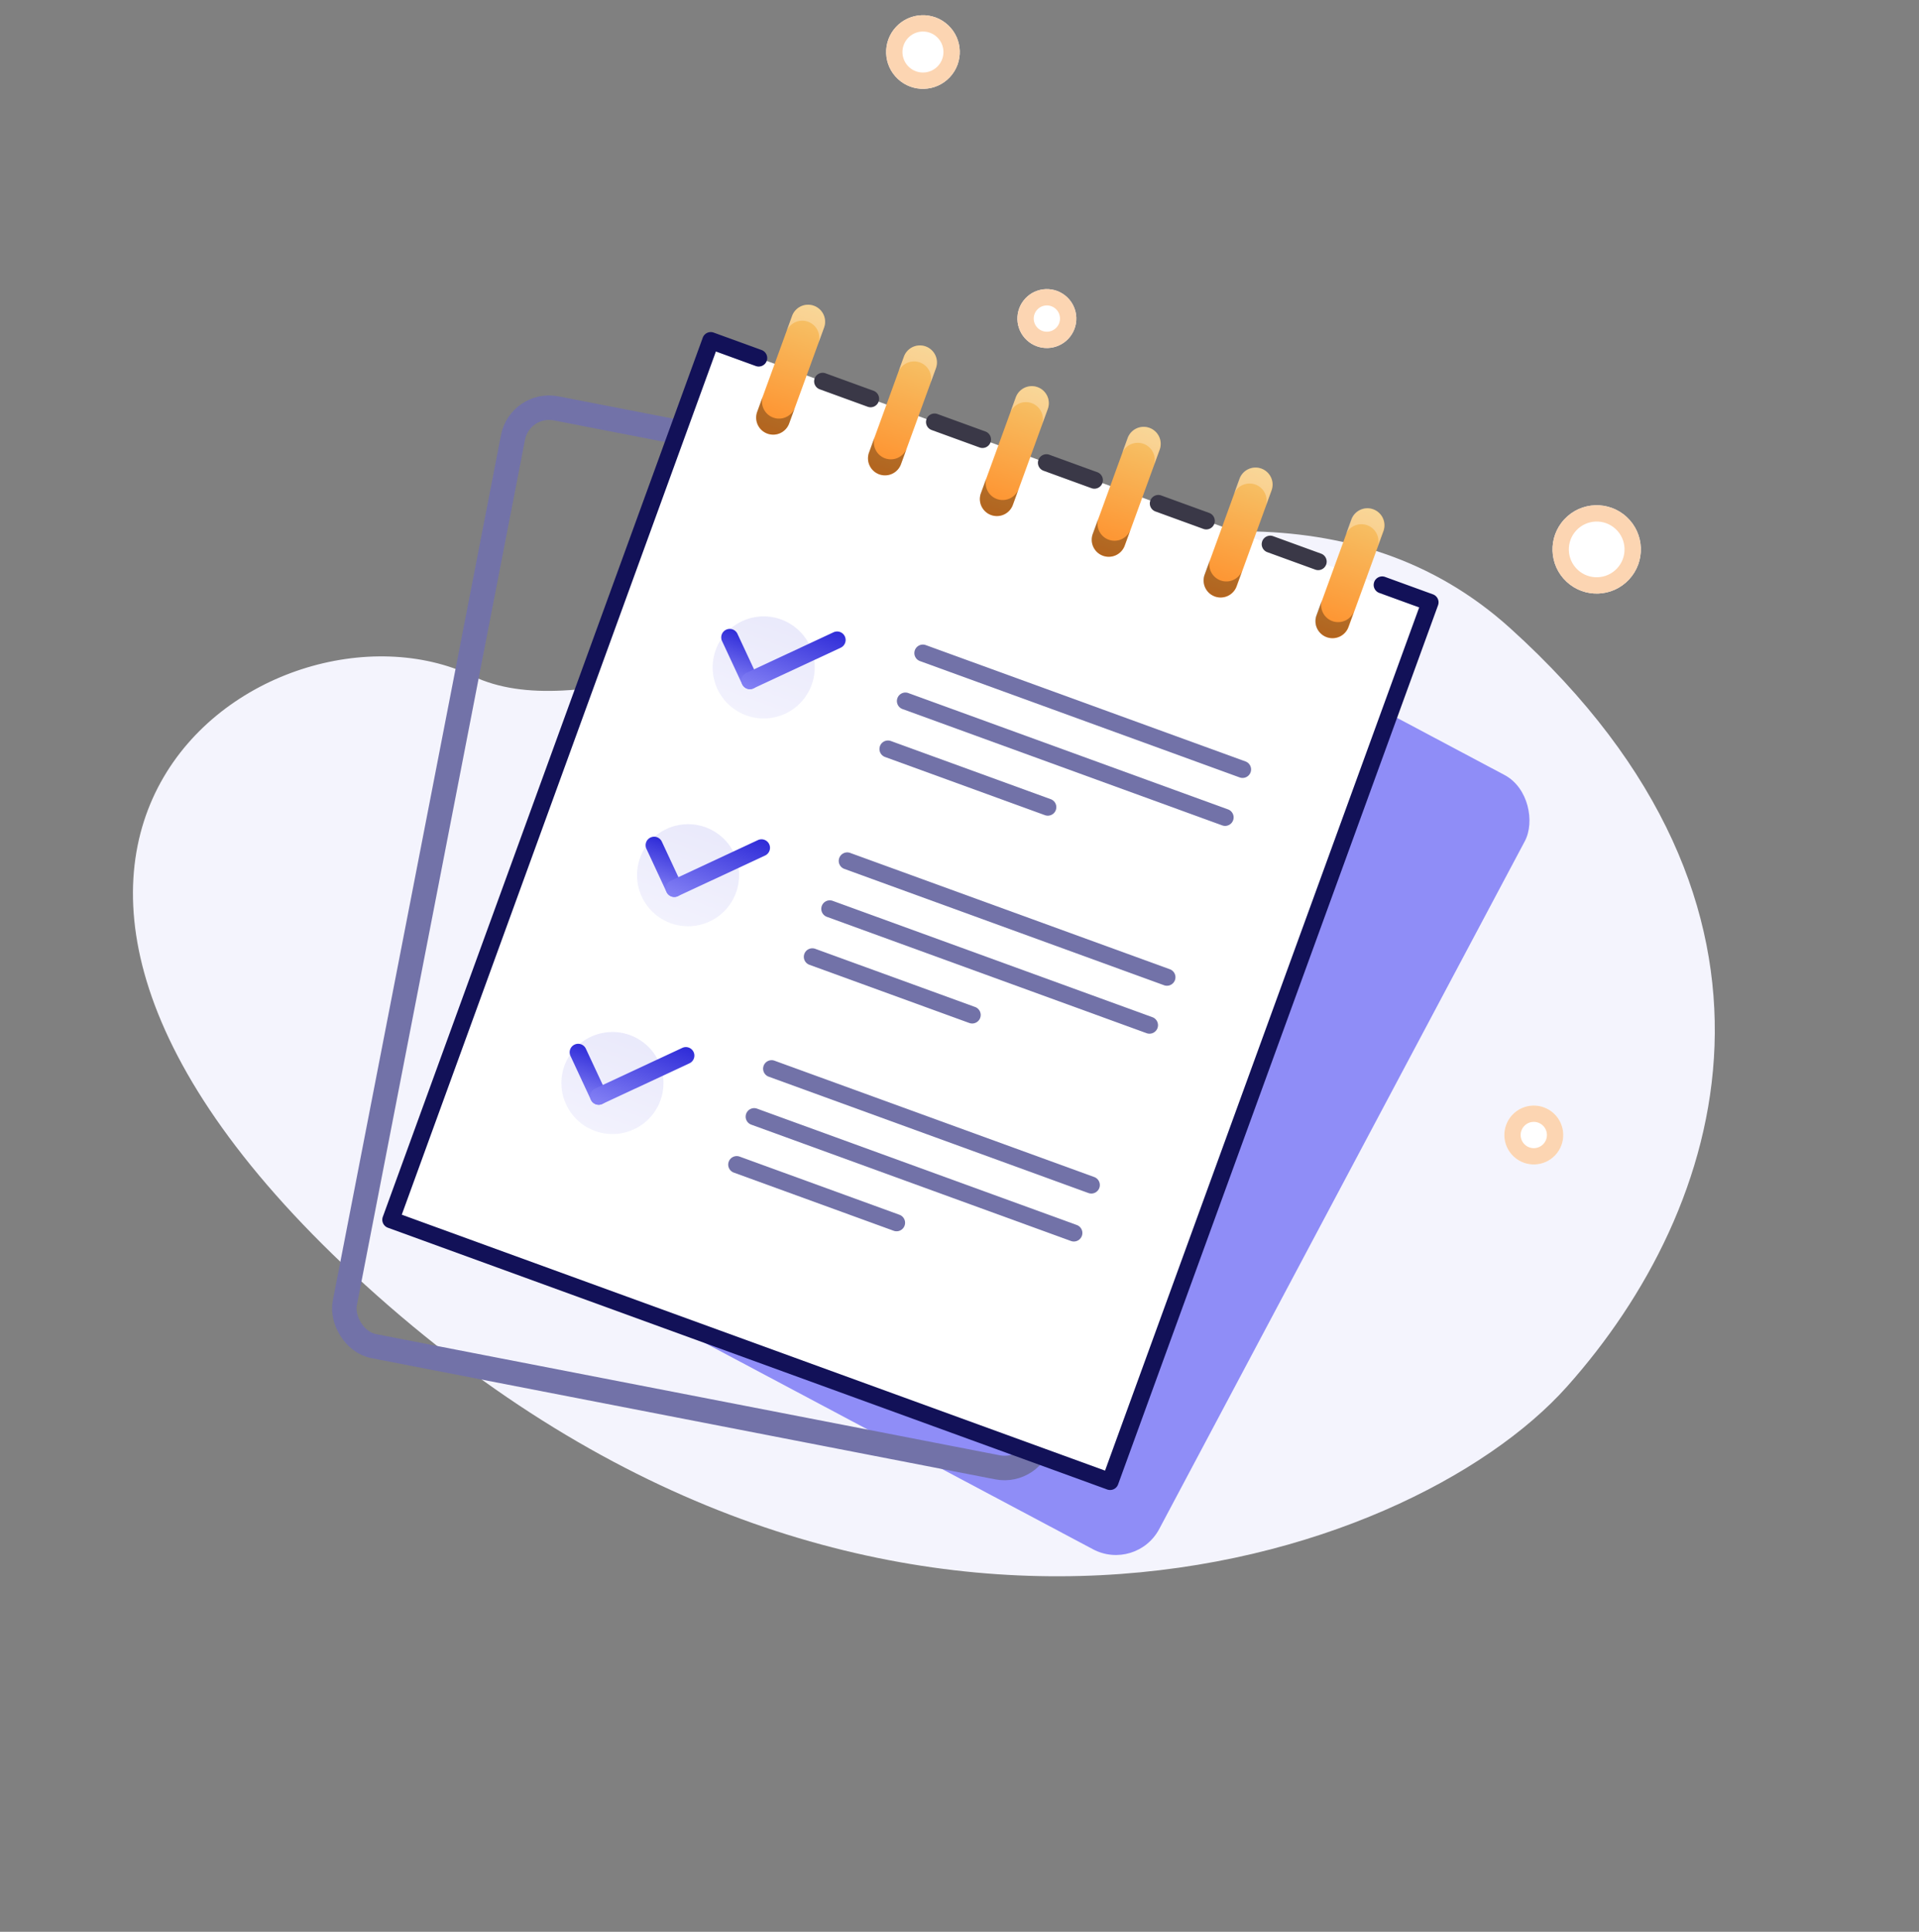<svg xmlns="http://www.w3.org/2000/svg" xmlns:xlink="http://www.w3.org/1999/xlink" width="117.594" height="118.38" viewBox="0 0 117.594 118.38">
  <rect x="0" y="0" width="117.594" height="118.38" fill="#808080" stroke="none"/>
  <defs>
    <linearGradient id="linear-gradient" x1="0.5" x2="0.5" y2="1" gradientUnits="objectBoundingBox">
      <stop offset="0" stop-color="#2f2cd8"/>
      <stop offset="1" stop-color="#8481f5"/>
    </linearGradient>
    <linearGradient id="linear-gradient-4" x1="0.5" x2="0.5" y2="1" gradientUnits="objectBoundingBox">
      <stop offset="0" stop-color="#f5c56b"/>
      <stop offset="1" stop-color="#ff8f2b"/>
    </linearGradient>
  </defs>
  <g id="Group_639" data-name="Group 639" transform="translate(1204.817 -1388.014) rotate(43)">
    <path id="Path_4182" data-name="Path 4182" d="M-6256.755-8648.157c-.312-14.63-8.623-32.024-34.228-31.627s-31.331,41.373-44.5,45.5-19.508,32.77,21.62,31.765S-6256.444-8633.528-6256.755-8648.157Z" transform="translate(6450.408 10481.637)" fill="#f4f4fd"/>
    <rect id="Rectangle_479" data-name="Rectangle 479" width="39.521" height="53.727" rx="3" transform="matrix(0.966, -0.259, 0.259, 0.966, 130.015, 1818.127)" fill="#8f8df7"/>
    <g id="Rectangle_478" data-name="Rectangle 478" transform="matrix(0.848, -0.53, 0.53, 0.848, 104.521, 1832.83)" fill="none" stroke="#7272a8" stroke-width="1.5">
      <rect width="44.935" height="60.043" rx="3" stroke="none"/>
      <rect x="0.75" y="0.75" width="43.435" height="58.543" rx="2.25" fill="none"/>
    </g>
    <rect id="Rectangle_475" data-name="Rectangle 475" width="46.881" height="57.299" transform="matrix(0.921, -0.391, 0.391, 0.921, 111.563, 1822.372)" fill="#fff"/>
    <g id="Group_624" data-name="Group 624" transform="matrix(0.921, -0.391, 0.391, 0.921, 123.495, 1833.153)">
      <path id="Path_4388" data-name="Path 4388" d="M6.251,3.125A3.125,3.125,0,1,1,3.125,0,3.125,3.125,0,0,1,6.251,3.125Z" opacity="0.1" fill="url(#linear-gradient)"/>
      <path id="Path_4389" data-name="Path 4389" d="M6.251,3.125A3.125,3.125,0,1,1,3.125,0,3.125,3.125,0,0,1,6.251,3.125Z" transform="translate(0 13.543)" opacity="0.1" fill="url(#linear-gradient)"/>
      <path id="Path_4390" data-name="Path 4390" d="M6.251,3.125A3.125,3.125,0,1,1,3.125,0,3.125,3.125,0,0,1,6.251,3.125Z" transform="translate(0 27.087)" opacity="0.1" fill="url(#linear-gradient)"/>
    </g>
    <path id="Path_4391" data-name="Path 4391" d="M1.042,0A1.042,1.042,0,0,0,0,1.042V7.293a1.042,1.042,0,0,0,2.084,0V1.042A1.041,1.041,0,0,0,1.042,0Z" transform="matrix(0.921, -0.391, 0.391, 0.921, 113.771, 1816.909)" fill="url(#linear-gradient-4)"/>
    <g id="Group_625" data-name="Group 625" transform="matrix(0.921, -0.391, 0.391, 0.921, 116.213, 1822.662)" opacity="0.3">
      <path id="Path_4392" data-name="Path 4392" d="M1.042,1.042A1.042,1.042,0,0,1,0,0V1.042a1.042,1.042,0,0,0,2.084,0V0A1.041,1.041,0,0,1,1.042,1.042Z"/>
    </g>
    <g id="Group_626" data-name="Group 626" transform="matrix(0.921, -0.391, 0.391, 0.921, 120.484, 1814.059)">
      <path id="Path_4393" data-name="Path 4393" d="M1.042,0A1.042,1.042,0,0,0,0,1.042V7.293a1.042,1.042,0,0,0,2.084,0V1.042A1.042,1.042,0,0,0,1.042,0Z" fill="url(#linear-gradient-4)"/>
      <path id="Path_4394" data-name="Path 4394" d="M1.042,0A1.042,1.042,0,0,0,0,1.042V7.293a1.042,1.042,0,1,0,2.084,0V1.042A1.042,1.042,0,0,0,1.042,0Z" transform="translate(7.293 0)" fill="url(#linear-gradient-4)"/>
      <path id="Path_4395" data-name="Path 4395" d="M1.042,0A1.042,1.042,0,0,0,0,1.042V7.293a1.042,1.042,0,1,0,2.084,0V1.042A1.041,1.041,0,0,0,1.042,0Z" transform="translate(14.585 0)" fill="url(#linear-gradient-4)"/>
      <path id="Path_4396" data-name="Path 4396" d="M1.042,0A1.042,1.042,0,0,0,0,1.042V7.293a1.042,1.042,0,1,0,2.084,0V1.042A1.041,1.041,0,0,0,1.042,0Z" transform="translate(21.878 0)" fill="url(#linear-gradient-4)"/>
      <path id="Path_4397" data-name="Path 4397" d="M1.042,0A1.042,1.042,0,0,0,0,1.042V7.293a1.042,1.042,0,1,0,2.084,0V1.042A1.042,1.042,0,0,0,1.042,0Z" transform="translate(29.17 0)" fill="url(#linear-gradient-4)"/>
    </g>
    <g id="Group_627" data-name="Group 627" transform="matrix(0.921, -0.391, 0.391, 0.921, 122.926, 1819.813)" opacity="0.3">
      <path id="Path_4398" data-name="Path 4398" d="M1.042,1.042A1.042,1.042,0,0,1,0,0V1.042a1.042,1.042,0,0,0,2.084,0V0A1.042,1.042,0,0,1,1.042,1.042Z"/>
    </g>
    <g id="Group_628" data-name="Group 628" transform="matrix(0.921, -0.391, 0.391, 0.921, 129.639, 1816.963)" opacity="0.3">
      <path id="Path_4399" data-name="Path 4399" d="M1.042,1.042A1.042,1.042,0,0,1,0,0V1.042a1.042,1.042,0,1,0,2.084,0V0A1.042,1.042,0,0,1,1.042,1.042Z"/>
    </g>
    <g id="Group_629" data-name="Group 629" transform="matrix(0.921, -0.391, 0.391, 0.921, 136.352, 1814.114)" opacity="0.3">
      <path id="Path_4400" data-name="Path 4400" d="M1.042,1.042A1.042,1.042,0,0,1,0,0V1.042a1.042,1.042,0,1,0,2.084,0V0A1.041,1.041,0,0,1,1.042,1.042Z"/>
    </g>
    <g id="Group_630" data-name="Group 630" transform="matrix(0.921, -0.391, 0.391, 0.921, 143.065, 1811.265)" opacity="0.3">
      <path id="Path_4401" data-name="Path 4401" d="M1.042,1.042A1.042,1.042,0,0,1,0,0V1.042a1.042,1.042,0,1,0,2.084,0V0A1.041,1.041,0,0,1,1.042,1.042Z"/>
    </g>
    <g id="Group_631" data-name="Group 631" transform="matrix(0.921, -0.391, 0.391, 0.921, 149.777, 1808.415)" opacity="0.3">
      <path id="Path_4402" data-name="Path 4402" d="M1.042,1.042A1.042,1.042,0,0,1,0,0V1.042a1.042,1.042,0,1,0,2.084,0V0A1.042,1.042,0,0,1,1.042,1.042Z"/>
    </g>
    <g id="Group_632" data-name="Group 632" transform="matrix(0.921, -0.391, 0.391, 0.921, 113.771, 1816.909)" opacity="0.3">
      <path id="Path_4403" data-name="Path 4403" d="M1.042,1.042A1.042,1.042,0,0,1,2.084,2.084V1.042A1.042,1.042,0,0,0,0,1.042V2.084A1.042,1.042,0,0,1,1.042,1.042Z" fill="#fff"/>
    </g>
    <g id="Group_633" data-name="Group 633" transform="matrix(0.921, -0.391, 0.391, 0.921, 120.484, 1814.059)" opacity="0.3">
      <path id="Path_4404" data-name="Path 4404" d="M1.042,1.042A1.042,1.042,0,0,1,2.084,2.084V1.042A1.042,1.042,0,0,0,0,1.042V2.084A1.042,1.042,0,0,1,1.042,1.042Z" fill="#fff"/>
    </g>
    <g id="Group_634" data-name="Group 634" transform="matrix(0.921, -0.391, 0.391, 0.921, 127.197, 1811.21)" opacity="0.3">
      <path id="Path_4405" data-name="Path 4405" d="M1.042,1.042A1.042,1.042,0,0,1,2.084,2.084V1.042A1.042,1.042,0,1,0,0,1.042V2.084A1.042,1.042,0,0,1,1.042,1.042Z" fill="#fff"/>
    </g>
    <g id="Group_635" data-name="Group 635" transform="matrix(0.921, -0.391, 0.391, 0.921, 133.909, 1808.36)" opacity="0.3">
      <path id="Path_4406" data-name="Path 4406" d="M1.042,1.042A1.042,1.042,0,0,1,2.084,2.084V1.042A1.042,1.042,0,1,0,0,1.042V2.084A1.042,1.042,0,0,1,1.042,1.042Z" fill="#fff"/>
    </g>
    <g id="Group_636" data-name="Group 636" transform="matrix(0.921, -0.391, 0.391, 0.921, 140.622, 1805.511)" opacity="0.3">
      <path id="Path_4407" data-name="Path 4407" d="M1.042,1.042A1.042,1.042,0,0,1,2.084,2.084V1.042A1.042,1.042,0,1,0,0,1.042V2.084A1.042,1.042,0,0,1,1.042,1.042Z" fill="#fff"/>
    </g>
    <rect id="Rectangle_477" data-name="Rectangle 477" width="2.084" height="57.299" transform="matrix(0.921, -0.391, 0.391, 0.921, 111.563, 1822.372)" fill="#fff"/>
    <g id="Group_637" data-name="Group 637" transform="matrix(0.921, -0.391, 0.391, 0.921, 147.335, 1802.661)" opacity="0.3">
      <path id="Path_4408" data-name="Path 4408" d="M1.042,1.042A1.042,1.042,0,0,1,2.084,2.084V1.042A1.042,1.042,0,1,0,0,1.042V2.084A1.042,1.042,0,0,1,1.042,1.042Z" fill="#fff"/>
    </g>
    <g id="Group_638" data-name="Group 638" transform="matrix(0.921, -0.391, 0.391, 0.921, 110.88, 1822.097)">
      <path id="Path_4409" data-name="Path 4409" d="M47.4,58.341H.521A.521.521,0,0,1,0,57.82V.521A.521.521,0,0,1,.521,0H3.646a.521.521,0,0,1,0,1.042h-2.6V57.3H46.881V1.042h-2.6a.521.521,0,0,1,0-1.042H47.4a.521.521,0,0,1,.521.521v57.3A.52.52,0,0,1,47.4,58.341Z" fill="#121158"/>
      <path id="Path_4410" data-name="Path 4410" d="M3.646,1.042H.521A.521.521,0,1,1,.521,0H3.646a.521.521,0,0,1,0,1.042Z" transform="translate(36.463 0)" fill="#3a3847"/>
      <path id="Path_4411" data-name="Path 4411" d="M3.646,1.042H.521A.521.521,0,1,1,.521,0H3.646a.521.521,0,0,1,0,1.042Z" transform="translate(29.171 0)" fill="#3a3847"/>
      <path id="Path_4412" data-name="Path 4412" d="M3.646,1.042H.521A.521.521,0,0,1,.521,0H3.646a.521.521,0,1,1,0,1.042Z" transform="translate(21.878 0)" fill="#3a3847"/>
      <path id="Path_4413" data-name="Path 4413" d="M3.646,1.042H.521A.521.521,0,1,1,.521,0H3.646a.521.521,0,1,1,0,1.042Z" transform="translate(14.585 0)" fill="#3a3847"/>
      <path id="Path_4414" data-name="Path 4414" d="M3.646,1.042H.521A.521.521,0,1,1,.521,0H3.646a.521.521,0,0,1,0,1.042Z" transform="translate(7.293 0)" fill="#3a3847"/>
      <path id="Path_4437" data-name="Path 4437" d="M2.6,3.125a.519.519,0,0,1-.368-.153L.153.889A.521.521,0,0,1,.889.153L2.973,2.236a.521.521,0,0,1-.368.889Z" transform="translate(7.293 16.669)" fill="url(#linear-gradient)"/>
      <path id="Path_4438" data-name="Path 4438" d="M.521,5.209A.521.521,0,0,1,.153,4.32L4.32.153a.521.521,0,0,1,.737.737L.889,5.056A.519.519,0,0,1,.521,5.209Z" transform="translate(9.376 14.585)" fill="url(#linear-gradient)"/>
      <path id="Path_4439" data-name="Path 4439" d="M2.6,3.125a.52.52,0,0,1-.368-.153L.153.889A.521.521,0,0,1,.889.153L2.973,2.236a.521.521,0,0,1-.368.889Z" transform="translate(7.293 30.212)" fill="url(#linear-gradient)"/>
      <path id="Path_4440" data-name="Path 4440" d="M.521,5.208a.521.521,0,0,1-.368-.889L4.32.153a.521.521,0,1,1,.737.737L.889,5.055A.519.519,0,0,1,.521,5.208Z" transform="translate(9.376 28.13)" fill="url(#linear-gradient)"/>
      <path id="Path_4441" data-name="Path 4441" d="M21.357,1.042H.521A.521.521,0,0,1,.521,0H21.357a.521.521,0,1,1,0,1.042Z" transform="translate(18.753 13.543)" fill="#7272a8"/>
      <path id="Path_4442" data-name="Path 4442" d="M21.357,1.042H.521A.521.521,0,0,1,.521,0H21.357a.521.521,0,1,1,0,1.042Z" transform="translate(18.753 16.669)" fill="#7272a8"/>
      <path id="Path_4443" data-name="Path 4443" d="M10.939,1.042H.521A.521.521,0,0,1,.521,0H10.939a.521.521,0,0,1,0,1.042Z" transform="translate(18.753 19.794)" fill="#7272a8"/>
      <path id="Path_4444" data-name="Path 4444" d="M21.357,1.042H.521A.521.521,0,1,1,.521,0H21.357a.521.521,0,1,1,0,1.042Z" transform="translate(18.753 27.087)" fill="#7272a8"/>
      <path id="Path_4445" data-name="Path 4445" d="M21.357,1.042H.521A.521.521,0,0,1,.521,0H21.357a.521.521,0,1,1,0,1.042Z" transform="translate(18.753 30.212)" fill="#7272a8"/>
      <path id="Path_4446" data-name="Path 4446" d="M10.939,1.042H.521A.521.521,0,0,1,.521,0H10.939a.521.521,0,0,1,0,1.042Z" transform="translate(18.753 33.338)" fill="#7272a8"/>
      <path id="Path_4447" data-name="Path 4447" d="M2.6,3.125a.52.52,0,0,1-.368-.153L.153.889A.521.521,0,1,1,.889.153L2.973,2.236a.521.521,0,0,1-.368.889Z" transform="translate(7.293 43.756)" fill="url(#linear-gradient)"/>
      <path id="Path_4448" data-name="Path 4448" d="M.521,5.209A.521.521,0,0,1,.153,4.32L4.32.153a.521.521,0,0,1,.737.737L.889,5.056A.519.519,0,0,1,.521,5.209Z" transform="translate(9.376 41.672)" fill="url(#linear-gradient)"/>
      <path id="Path_4449" data-name="Path 4449" d="M21.357,1.042H.521A.521.521,0,1,1,.521,0H21.357a.521.521,0,1,1,0,1.042Z" transform="translate(18.753 40.63)" fill="#7272a8"/>
      <path id="Path_4450" data-name="Path 4450" d="M21.357,1.042H.521A.521.521,0,1,1,.521,0H21.357a.521.521,0,1,1,0,1.042Z" transform="translate(18.753 43.756)" fill="#7272a8"/>
      <path id="Path_4451" data-name="Path 4451" d="M10.939,1.042H.521A.521.521,0,1,1,.521,0H10.939a.521.521,0,1,1,0,1.042Z" transform="translate(18.753 46.881)" fill="#7272a8"/>
    </g>
    <g id="Ellipse_150" data-name="Ellipse 150" transform="translate(157.288 1792)" fill="#fff" stroke="#fcd5b2" stroke-width="1">
      <circle cx="2.707" cy="2.707" r="2.707" stroke="none"/>
      <circle cx="2.707" cy="2.707" r="2.207" fill="none"/>
    </g>
    <g id="Ellipse_151" data-name="Ellipse 151" transform="translate(106.758 1798.316)" fill="#fff" stroke="#fcd5b2" stroke-width="1">
      <circle cx="2.256" cy="2.256" r="2.256" stroke="none"/>
      <circle cx="2.256" cy="2.256" r="1.756" fill="none"/>
    </g>
    <g id="Ellipse_152" data-name="Ellipse 152" transform="translate(123.902 1805.535)" fill="#fff" stroke="#fcd5b2" stroke-width="1">
      <circle cx="1.805" cy="1.805" r="1.805" stroke="none"/>
      <circle cx="1.805" cy="1.805" r="1.305" fill="none"/>
    </g>
    <g id="Ellipse_153" data-name="Ellipse 153" transform="translate(179.846 1821.776)" fill="#fff" stroke="#fcd5b2" stroke-width="1">
      <circle cx="1.805" cy="1.805" r="1.805" stroke="none"/>
      <circle cx="1.805" cy="1.805" r="1.305" fill="none"/>
    </g>
  </g>
</svg>
